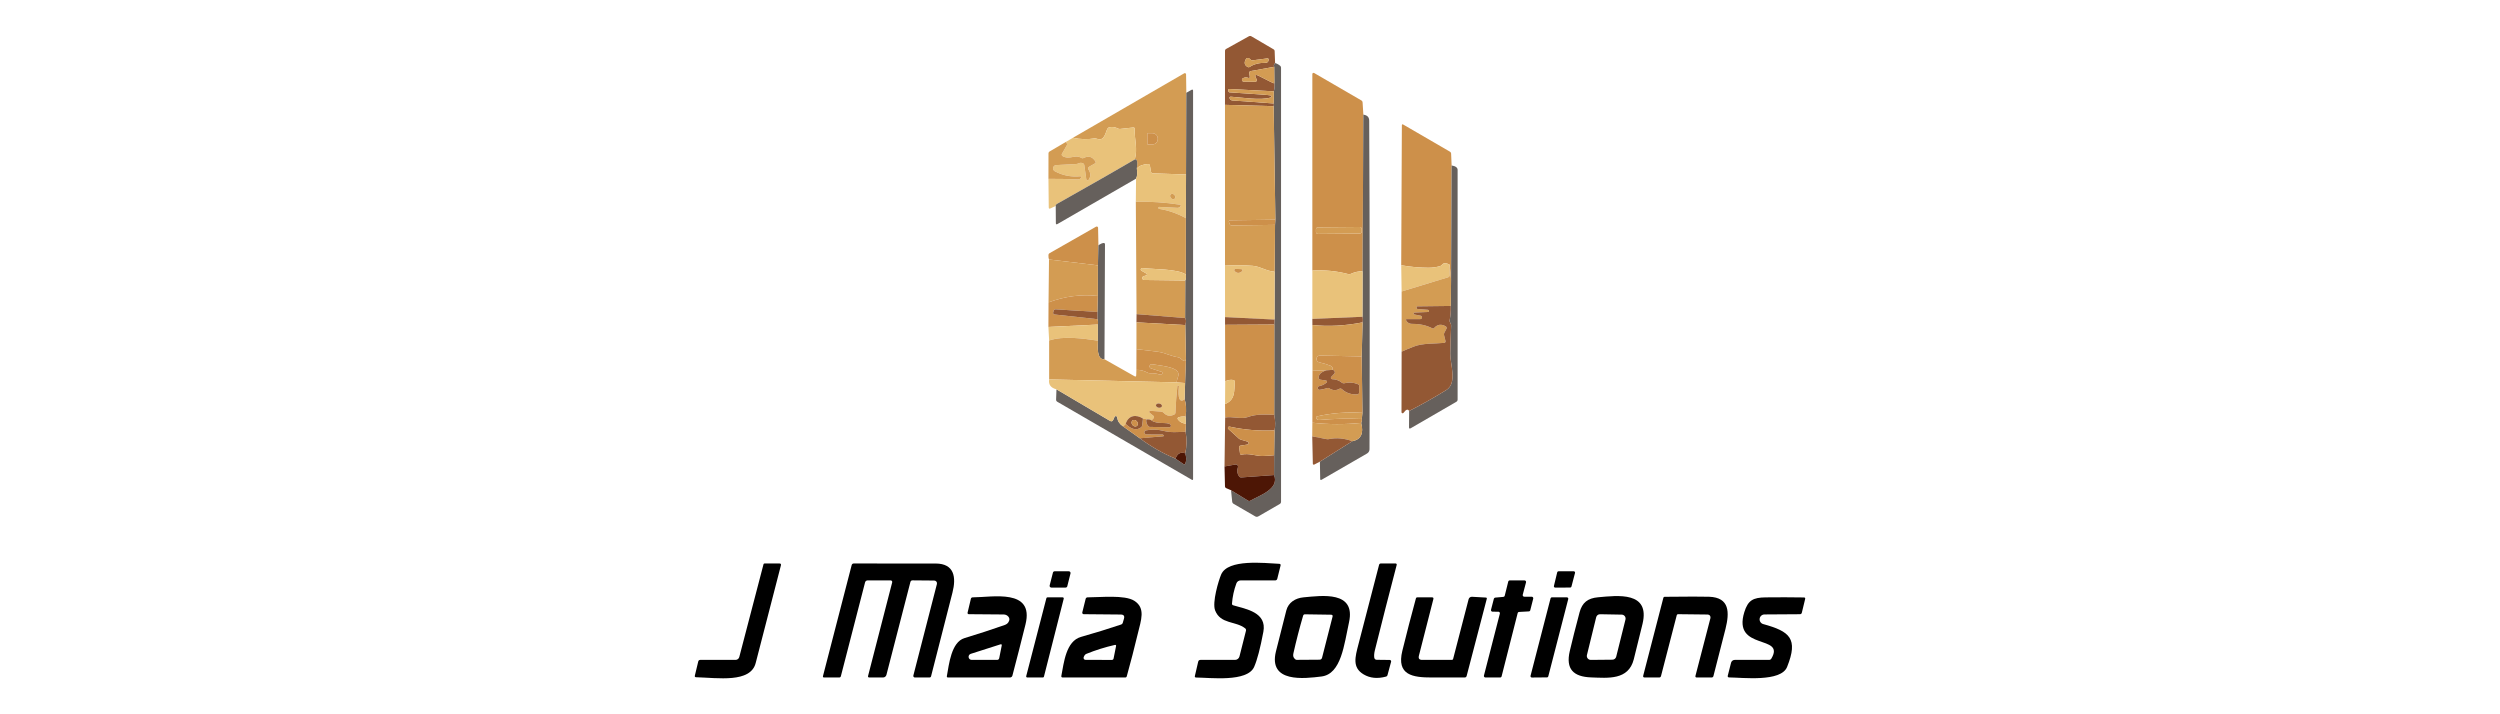 <svg xmlns="http://www.w3.org/2000/svg" xmlns:vectornator="http://vectornator.io" xmlns:xlink="http://www.w3.org/1999/xlink" height="100%" stroke-miterlimit="10" style="fill-rule:nonzero;clip-rule:evenodd;stroke-linecap:round;stroke-linejoin:round;" viewBox="0 0 350 100" width="100%" xml:space="preserve"><defs></defs><g id="Camada-1" vectornator:layerName="Camada 1"><g opacity="1" vectornator:layerName="Svsvs"><path d="M178.514 8.827C178.329 9.058 178.289 9.233 178.393 9.352L175.106 9.95C174.95 9.98 174.882 10.073 174.902 10.232L174.975 10.786C174.981 10.83 174.963 10.874 174.927 10.902C174.892 10.929 174.844 10.935 174.803 10.917C174.509 10.798 174.238 10.815 173.989 10.969C173.895 11.026 173.851 11.139 173.879 11.245C173.908 11.351 174.003 11.426 174.113 11.428L175.737 11.45C175.809 11.452 175.878 11.417 175.919 11.357C175.96 11.298 175.968 11.222 175.941 11.155L175.752 10.691C175.71 10.591 175.74 10.523 175.839 10.487C176.014 10.421 177.901 11.549 178.415 11.68C178.476 12.028 178.448 12.395 178.331 12.782L172.147 12.464C172.01 12.457 171.945 12.522 171.95 12.658C171.955 12.762 171.998 12.851 172.081 12.924C172.107 12.95 177.189 13.231 177.872 13.355C177.94 13.368 177.99 13.426 177.994 13.495C177.998 13.565 177.956 13.628 177.89 13.65C176.489 14.092 173.811 13.639 172.293 13.537C172.231 13.534 172.172 13.567 172.142 13.621C172.113 13.675 172.117 13.74 172.154 13.789L172.245 13.917C172.313 14.009 172.405 14.059 172.519 14.066L178.328 14.486C178.357 14.61 178.352 14.736 178.313 14.865L171.497 14.679L171.501 7.13C171.501 7.001 171.557 6.906 171.669 6.845L174.843 5.079C174.952 5.018 175.085 5.02 175.193 5.083L178.291 6.9C178.396 6.961 178.449 7.051 178.452 7.17L178.514 8.827ZM174.42 8.279C174.138 8.783 174.229 9.153 174.694 9.389C174.786 9.437 174.875 9.431 174.96 9.37C175.522 8.981 176.256 8.789 177.164 8.794C177.461 8.794 177.607 8.641 177.602 8.334C177.599 8.212 177.537 8.16 177.416 8.177L175.405 8.444C175.277 8.462 175.148 8.418 175.058 8.327L174.938 8.21C174.866 8.137 174.763 8.103 174.662 8.116C174.56 8.13 174.471 8.19 174.42 8.279Z" fill="#935834" fill-rule="nonzero" opacity="1" stroke="none" vectornator:layerName="path"></path><path d="M174.42 8.279C174.471 8.19 174.56 8.13 174.662 8.116C174.763 8.103 174.866 8.137 174.938 8.21L175.058 8.327C175.148 8.418 175.277 8.462 175.405 8.444L177.416 8.177C177.537 8.16 177.599 8.212 177.602 8.334C177.607 8.641 177.461 8.794 177.164 8.794C176.256 8.789 175.522 8.981 174.96 9.37C174.875 9.431 174.786 9.437 174.694 9.389C174.229 9.153 174.138 8.783 174.42 8.279Z" fill="#d39c53" fill-rule="nonzero" opacity="1" stroke="none" vectornator:layerName="path"></path><path d="M178.514 8.827C178.774 8.902 179.011 9.031 179.225 9.213C179.305 9.281 179.346 9.368 179.346 9.472L179.346 70.26C179.345 70.38 179.282 70.491 179.178 70.552L176.153 72.3C176.026 72.372 175.871 72.372 175.744 72.3L172.69 70.53C172.581 70.467 172.52 70.373 172.508 70.249L172.344 68.633L174.726 70.092C174.831 70.156 174.937 70.157 175.044 70.096C176.346 69.352 179.141 68.472 178.368 66.509L178.382 63.729L178.43 60.252C178.571 59.666 178.559 58.943 178.393 58.084L178.404 45.434L178.437 44.737L178.455 38.042L178.506 31.482L178.554 30.756L178.313 14.865C178.352 14.736 178.357 14.61 178.328 14.486L178.331 12.782C178.448 12.395 178.476 12.028 178.415 11.68L178.393 9.352C178.289 9.233 178.329 9.058 178.514 8.827Z" fill="#66605c" fill-rule="nonzero" opacity="1" stroke="none" vectornator:layerName="path"></path><path d="M178.393 9.352L178.415 11.68C177.901 11.549 176.014 10.421 175.839 10.487C175.74 10.523 175.71 10.591 175.752 10.691L175.941 11.155C175.968 11.222 175.96 11.298 175.919 11.357C175.878 11.417 175.809 11.452 175.737 11.45L174.113 11.428C174.003 11.426 173.908 11.351 173.879 11.245C173.851 11.139 173.895 11.026 173.989 10.969C174.238 10.815 174.509 10.798 174.803 10.917C174.844 10.935 174.892 10.929 174.927 10.902C174.963 10.874 174.981 10.83 174.975 10.786L174.902 10.232C174.882 10.073 174.95 9.98 175.106 9.95L178.393 9.352Z" fill="#d39c53" fill-rule="nonzero" opacity="1" stroke="none" vectornator:layerName="path"></path><path d="M166.086 12.99L166.046 24.429L161.383 24.268C161.263 24.263 161.163 24.177 161.142 24.06L160.985 23.166C160.962 23.043 160.851 22.956 160.726 22.962C160.021 23.003 159.498 23.211 159.157 23.586C159.286 22.622 159.19 22.203 158.869 22.327C159.311 20.794 158.807 19.561 158.858 18.047C158.863 17.901 158.791 17.835 158.643 17.85L156.807 18.054C156.703 18.064 156.604 18.044 156.512 17.996C156.14 17.796 155.749 17.734 155.341 17.81C155.207 17.835 155.094 17.92 155.034 18.04C154.753 18.587 154.615 19.74 153.684 19.459C153.508 19.404 153.361 19.365 153.33 19.364C152.26 19.539 151.221 19.514 150.214 19.288L165.794 10.261C165.847 10.231 165.911 10.231 165.963 10.261C166.016 10.291 166.048 10.346 166.05 10.406L166.086 12.99ZM160.628 18.729L160.628 20.145C160.628 20.191 160.665 20.229 160.712 20.229L161.295 20.229C161.733 20.229 162.087 19.899 162.087 19.492L162.087 19.382C162.087 18.975 161.733 18.645 161.295 18.645L160.712 18.645C160.665 18.645 160.628 18.683 160.628 18.729Z" fill="#d39c53" fill-rule="nonzero" opacity="1" stroke="none" vectornator:layerName="path"></path><path d="M190.868 16.037L190.763 37.976C190.21 37.967 189.661 38.088 189.113 38.341C189 38.393 188.872 38.403 188.752 38.37C187.083 37.937 185.409 37.774 183.728 37.882L183.728 10.366C183.728 10.306 183.76 10.251 183.811 10.221C183.862 10.191 183.925 10.191 183.976 10.22L190.584 14.055C190.696 14.121 190.755 14.218 190.763 14.347L190.868 16.037ZM190.644 32.056C190.643 31.901 190.516 31.776 190.361 31.777L184.508 31.828C184.353 31.829 184.228 31.956 184.23 32.112L184.233 32.469C184.234 32.624 184.361 32.749 184.516 32.748L190.369 32.697C190.524 32.695 190.649 32.568 190.647 32.413L190.644 32.056Z" fill="#cd904a" fill-rule="nonzero" opacity="1" stroke="none" vectornator:layerName="path"></path><path d="M178.331 12.782L178.328 14.486L172.519 14.066C172.405 14.059 172.313 14.009 172.245 13.917L172.154 13.789C172.117 13.74 172.113 13.675 172.142 13.621C172.172 13.567 172.231 13.534 172.293 13.537C173.811 13.639 176.489 14.092 177.89 13.65C177.956 13.628 177.998 13.565 177.994 13.495C177.99 13.426 177.94 13.368 177.872 13.355C177.189 13.231 172.107 12.95 172.081 12.924C171.998 12.851 171.955 12.762 171.95 12.658C171.945 12.522 172.01 12.457 172.147 12.464L178.331 12.782Z" fill="#d39c53" fill-rule="nonzero" opacity="1" stroke="none" vectornator:layerName="path"></path><path d="M147.905 54.505L155.388 58.916C155.605 59.045 155.763 58.993 155.863 58.759L156.034 58.362C156.069 58.282 156.153 58.236 156.239 58.249C156.325 58.262 156.392 58.33 156.403 58.416C156.456 58.925 156.715 59.341 157.18 59.664L159.573 61.361C161.133 62.521 162.798 63.471 164.568 64.211L165.678 64.962C165.806 65.05 165.899 65.019 165.955 64.871C166.113 64.445 166.102 63.973 165.922 63.455C166.158 62.526 166.179 61.525 165.984 60.453L166.024 59.332L165.999 58.325C166.108 57.318 166.059 56.511 165.853 55.903L165.915 53.629L166.035 50.258L165.944 45.511C166.08 45.058 166.072 44.731 165.918 44.529L165.94 39.272C166.035 39.106 166.063 38.83 166.024 38.443L166.024 30.54L166.046 24.429L166.086 12.99L166.798 12.585C166.953 12.497 167.031 12.543 167.031 12.723L167.031 67.057C167.031 67.2 166.969 67.236 166.845 67.162L148.032 56.253C147.906 56.18 147.846 56.072 147.854 55.928L147.905 54.505Z" fill="#66605c" fill-rule="nonzero" opacity="1" stroke="none" vectornator:layerName="path"></path><path d="M178.313 14.865L178.554 30.756L172.238 30.847C172.058 30.849 172 30.934 172.063 31.102L172.158 31.369C172.206 31.5 172.301 31.564 172.442 31.562L178.506 31.482L178.455 38.042C177.266 37.958 176.456 37.305 175.383 37.217C174.094 37.115 172.8 37.107 171.501 37.192L171.497 14.679L178.313 14.865Z" fill="#d39c53" fill-rule="nonzero" opacity="1" stroke="none" vectornator:layerName="path"></path><path d="M190.868 16.037C191.372 16.139 191.686 16.343 191.689 16.912C191.767 32.249 191.782 47.575 191.733 62.89C191.733 63.136 191.603 63.364 191.39 63.488L185.034 67.159C184.898 67.239 184.829 67.199 184.826 67.038L184.786 64.627L189.329 61.766C190.54 61.532 190.951 60.679 190.562 59.205C190.652 59.056 190.682 58.875 190.653 58.661L190.744 57.8L190.638 49.904L190.763 45.132C190.821 44.886 190.816 44.624 190.748 44.347L190.763 37.976L190.868 16.037Z" fill="#66605c" fill-rule="nonzero" opacity="1" stroke="none" vectornator:layerName="path"></path><path d="M203.227 23.163L203.15 39.129L202.949 37.05C202.446 36.784 202.087 36.79 201.873 37.068C201.8 37.165 201.705 37.231 201.588 37.265C201.058 37.413 200.516 37.486 199.961 37.484C198.669 37.476 197.406 37.36 196.17 37.133L196.261 17.562C196.261 17.404 196.329 17.365 196.465 17.445L203.004 21.243C203.095 21.295 203.153 21.39 203.157 21.495L203.227 23.163Z" fill="#cd904a" fill-rule="nonzero" opacity="1" stroke="none" vectornator:layerName="path"></path><path d="M158.869 22.327C157.042 23.407 153.431 25.468 148.036 28.512C147.849 28.616 147.771 28.722 147.802 28.829L147.054 29.183C146.904 29.253 146.827 29.206 146.825 29.041L146.781 25.038C148.158 25.036 149.516 25.061 150.856 25.115C151.097 25.127 151.258 25.053 151.338 24.892C151.416 24.739 151.369 24.669 151.196 24.684C149.933 24.798 148.756 24.56 147.664 23.969C147.487 23.87 147.396 23.667 147.441 23.47C147.485 23.272 147.655 23.128 147.857 23.115L150.612 22.969C150.756 22.962 150.893 22.928 151.024 22.867C151.224 22.772 151.42 22.771 151.612 22.863C151.724 22.917 151.788 23.006 151.805 23.13L152.082 25.1C152.092 25.173 152.147 25.233 152.219 25.25C152.29 25.267 152.365 25.238 152.407 25.177C152.726 24.717 152.719 24.235 152.385 23.732C152.343 23.669 152.329 23.593 152.346 23.52C152.362 23.447 152.408 23.385 152.473 23.349L153.323 22.863C153.361 22.842 153.388 22.806 153.399 22.764C153.41 22.722 153.404 22.678 153.381 22.641C152.968 21.935 152.411 21.761 151.71 22.119C151.603 22.175 151.497 22.171 151.393 22.108C150.473 21.553 149.78 22.44 148.755 21.849C148.645 21.784 148.607 21.642 148.671 21.532L149.35 20.357C149.398 20.274 149.403 20.188 149.364 20.098L149.258 19.849L150.214 19.288C151.221 19.514 152.26 19.539 153.33 19.364C153.361 19.365 153.508 19.404 153.684 19.459C154.615 19.74 154.753 18.587 155.034 18.04C155.094 17.92 155.207 17.835 155.341 17.81C155.749 17.734 156.14 17.796 156.512 17.996C156.604 18.044 156.703 18.064 156.807 18.054L158.643 17.85C158.791 17.835 158.863 17.901 158.858 18.047C158.807 19.561 159.311 20.794 158.869 22.327Z" fill="#e9c27a" fill-rule="nonzero" opacity="1" stroke="none" vectornator:layerName="path"></path><path d="M160.628 18.729C160.628 18.683 160.665 18.645 160.712 18.645L161.295 18.645C161.733 18.645 162.087 18.975 162.087 19.382L162.087 19.492C162.087 19.899 161.733 20.229 161.295 20.229L160.712 20.229C160.665 20.229 160.628 20.191 160.628 20.145L160.628 18.729Z" fill="#cd904a" fill-rule="nonzero" opacity="1" stroke="none" vectornator:layerName="path"></path><path d="M149.258 19.849L149.364 20.098C149.403 20.188 149.398 20.274 149.35 20.357L148.671 21.532C148.607 21.642 148.645 21.784 148.755 21.849C149.78 22.44 150.473 21.553 151.393 22.108C151.497 22.171 151.603 22.175 151.71 22.119C152.411 21.761 152.968 21.935 153.381 22.641C153.404 22.678 153.41 22.722 153.399 22.764C153.388 22.806 153.361 22.842 153.323 22.863L152.473 23.349C152.408 23.385 152.362 23.447 152.346 23.52C152.329 23.593 152.343 23.669 152.385 23.732C152.719 24.235 152.726 24.717 152.407 25.177C152.365 25.238 152.29 25.267 152.219 25.25C152.147 25.233 152.092 25.173 152.082 25.1L151.805 23.13C151.788 23.006 151.724 22.917 151.612 22.863C151.42 22.771 151.224 22.772 151.024 22.867C150.893 22.928 150.756 22.962 150.612 22.969L147.857 23.115C147.655 23.128 147.485 23.272 147.441 23.47C147.396 23.667 147.487 23.87 147.664 23.969C148.756 24.56 149.933 24.798 151.196 24.684C151.369 24.669 151.416 24.739 151.338 24.892C151.258 25.053 151.097 25.127 150.856 25.115C149.516 25.061 148.158 25.036 146.781 25.038L146.788 21.491C146.788 21.363 146.844 21.265 146.956 21.199L149.258 19.849Z" fill="#d39c53" fill-rule="nonzero" opacity="1" stroke="none" vectornator:layerName="path"></path><path d="M158.869 22.327C159.19 22.203 159.286 22.622 159.157 23.586C159.25 24.238 159.213 24.712 159.048 25.009L148.043 31.365C147.895 31.45 147.821 31.407 147.821 31.237L147.802 28.829C147.771 28.722 147.849 28.616 148.036 28.512C153.431 25.468 157.042 23.407 158.869 22.327Z" fill="#66605c" fill-rule="nonzero" opacity="1" stroke="none" vectornator:layerName="path"></path><path d="M166.046 24.429L166.024 30.54C164.784 29.864 163.53 29.431 162.262 29.241C162.219 29.234 162.197 29.208 162.197 29.165C162.197 29.131 162.195 29.096 162.193 29.062C162.191 28.994 162.222 28.963 162.288 28.968L164.842 29.099C164.976 29.106 165.09 29.062 165.185 28.968L165.276 28.877C165.311 28.843 165.323 28.793 165.307 28.746C165.292 28.7 165.252 28.666 165.203 28.657C163.155 28.341 161.092 28.201 159.015 28.238L159.048 25.009C159.213 24.712 159.25 24.238 159.157 23.586C159.498 23.211 160.021 23.003 160.726 22.962C160.851 22.956 160.962 23.043 160.985 23.166L161.142 24.06C161.163 24.177 161.263 24.263 161.383 24.268L166.046 24.429ZM164.444 27.826C164.582 27.708 164.574 27.473 164.427 27.302C164.28 27.13 164.05 27.087 163.912 27.205C163.774 27.323 163.782 27.558 163.929 27.729C164.075 27.9 164.306 27.944 164.444 27.826Z" fill="#e9c27a" fill-rule="nonzero" opacity="1" stroke="none" vectornator:layerName="path"></path><path d="M203.227 23.163C203.786 23.257 204.066 23.466 204.066 23.79C204.066 34.493 204.066 45.208 204.066 55.935C204.066 56.079 204.004 56.186 203.88 56.256L197.502 59.953C197.339 60.047 197.258 60.001 197.261 59.814L197.279 57.537C199.052 56.632 200.786 55.656 202.479 54.607C204.069 53.622 203.004 50.933 203.037 49.506C203.064 48.205 203.105 46.904 203.161 45.602C203.163 45.49 203.137 45.384 203.081 45.285C202.974 45.107 202.93 44.966 202.949 44.861C203.085 44.124 203.14 43.448 203.113 42.833L203.15 39.129L203.227 23.163Z" fill="#66605c" fill-rule="nonzero" opacity="1" stroke="none" vectornator:layerName="path"></path><path d="M163.912 27.205C164.05 27.087 164.28 27.13 164.427 27.302C164.574 27.473 164.582 27.708 164.444 27.826C164.306 27.944 164.075 27.901 163.929 27.729C163.782 27.558 163.774 27.323 163.912 27.205Z" fill="#d39c53" fill-rule="nonzero" opacity="1" stroke="none" vectornator:layerName="ellipse"></path><path d="M166.024 30.54L166.024 38.443C164.904 37.619 161.416 37.71 159.931 37.531C159.836 37.516 159.743 37.571 159.712 37.663C159.682 37.754 159.722 37.854 159.807 37.9L160.504 38.301C160.552 38.33 160.578 38.385 160.572 38.441C160.566 38.496 160.528 38.541 160.475 38.556L160.095 38.67C159.972 38.711 159.896 38.834 159.914 38.962C159.932 39.091 160.039 39.188 160.168 39.195L165.94 39.272L165.918 44.529L159.117 43.978L159.015 28.238C161.092 28.201 163.155 28.341 165.203 28.657C165.252 28.666 165.292 28.7 165.307 28.746C165.323 28.793 165.311 28.843 165.276 28.877L165.185 28.968C165.09 29.062 164.976 29.106 164.842 29.099L162.288 28.968C162.222 28.963 162.191 28.994 162.193 29.062C162.195 29.096 162.197 29.131 162.197 29.165C162.197 29.208 162.219 29.234 162.262 29.241C163.53 29.431 164.784 29.864 166.024 30.54Z" fill="#d39c53" fill-rule="nonzero" opacity="1" stroke="none" vectornator:layerName="path"></path><path d="M178.554 30.756L178.506 31.482L172.442 31.562C172.301 31.564 172.206 31.5 172.158 31.369L172.063 31.102C172 30.934 172.058 30.849 172.238 30.847L178.554 30.756Z" fill="#cd904a" fill-rule="nonzero" opacity="1" stroke="none" vectornator:layerName="path"></path><path d="M153.779 34.346L153.71 37.152L146.861 36.327C146.798 36.174 146.772 35.969 146.784 35.714C146.789 35.593 146.844 35.501 146.949 35.441L153.451 31.733C153.509 31.701 153.581 31.701 153.639 31.734C153.696 31.767 153.732 31.828 153.732 31.894L153.779 34.346Z" fill="#cd904a" fill-rule="nonzero" opacity="1" stroke="none" vectornator:layerName="path"></path><path d="M184.508 31.828L190.361 31.777C190.516 31.776 190.643 31.901 190.644 32.056L190.647 32.413C190.649 32.568 190.524 32.695 190.369 32.697L184.516 32.748C184.361 32.749 184.234 32.624 184.233 32.469L184.23 32.112C184.228 31.956 184.353 31.829 184.508 31.828Z" fill="#d39c53" fill-rule="nonzero" opacity="1" stroke="none" vectornator:layerName="rect"></path><path d="M154.626 50.294C153.505 50.419 153.681 48.448 153.71 47.693L153.702 45.438C153.746 45.163 153.729 44.914 153.651 44.69L153.637 43.679L153.699 41.435L153.71 37.152L153.779 34.346C154.056 34.146 154.292 34.038 154.487 34.021C154.628 34.009 154.699 34.075 154.699 34.218L154.626 50.294Z" fill="#66605c" fill-rule="nonzero" opacity="1" stroke="none" vectornator:layerName="path"></path><path d="M153.71 37.152L153.699 41.435C151.403 41.175 149.101 41.473 146.795 42.329L146.861 36.327L153.71 37.152Z" fill="#d39c53" fill-rule="nonzero" opacity="1" stroke="none" vectornator:layerName="path"></path><path d="M202.949 37.05L202.938 38.542C202.936 38.685 202.865 38.778 202.727 38.819L196.228 40.804L196.17 37.133C197.406 37.36 198.669 37.476 199.961 37.484C200.516 37.486 201.058 37.413 201.588 37.265C201.705 37.231 201.8 37.165 201.873 37.068C202.087 36.79 202.446 36.784 202.949 37.05Z" fill="#e9c27a" fill-rule="nonzero" opacity="1" stroke="none" vectornator:layerName="path"></path><path d="M202.949 37.05L203.15 39.129L203.113 42.833L198.421 42.891C198.385 42.894 198.36 42.911 198.348 42.942C198.341 42.971 198.332 43.002 198.323 43.033C198.306 43.085 198.314 43.142 198.344 43.187C198.375 43.232 198.425 43.26 198.48 43.263C198.956 43.292 199.433 43.329 199.91 43.373C199.954 43.378 199.986 43.391 200.008 43.413C200.04 43.444 200.057 43.482 200.06 43.526C200.067 43.623 200.021 43.674 199.921 43.679L198.056 43.756C197.98 43.751 197.914 43.809 197.909 43.885C197.904 43.962 197.962 44.028 198.038 44.033L198.877 44.194C199.003 44.214 199.09 44.327 199.078 44.453C199.065 44.58 198.957 44.677 198.83 44.675L196.954 44.679C196.828 44.681 196.795 44.737 196.856 44.847C197.036 45.18 197.311 45.346 197.681 45.343C198.768 45.333 199.719 45.542 200.534 45.971C200.624 46.019 200.703 46.005 200.771 45.927C201.236 45.409 201.778 45.328 202.398 45.686C202.519 45.753 202.564 45.905 202.501 46.029L202.209 46.58C202.153 46.689 202.139 46.804 202.168 46.923L202.362 47.715C202.403 47.89 202.335 47.986 202.158 48.003C200.764 48.145 199.209 48.021 197.914 48.525C197.357 48.739 196.795 48.974 196.228 49.229L196.228 40.804L202.727 38.819C202.865 38.778 202.936 38.685 202.938 38.542L202.949 37.05Z" fill="#d39c53" fill-rule="nonzero" opacity="1" stroke="none" vectornator:layerName="path"></path><path d="M178.455 38.042L178.437 44.737L171.505 44.394L171.501 37.192C172.8 37.107 174.094 37.115 175.383 37.217C176.456 37.305 177.266 37.958 178.455 38.042ZM172.84 37.947C173.166 38.285 173.513 38.295 173.88 37.976C173.933 37.931 173.952 37.859 173.93 37.794C173.907 37.728 173.847 37.683 173.778 37.681L172.975 37.644C172.902 37.642 172.835 37.684 172.805 37.75C172.776 37.817 172.789 37.895 172.84 37.947Z" fill="#e9c27a" fill-rule="nonzero" opacity="1" stroke="none" vectornator:layerName="path"></path><path d="M166.024 38.443C166.063 38.83 166.035 39.106 165.94 39.272L160.168 39.195C160.039 39.188 159.932 39.091 159.914 38.962C159.896 38.834 159.972 38.711 160.095 38.67L160.475 38.556C160.528 38.541 160.566 38.496 160.572 38.441C160.578 38.385 160.552 38.33 160.504 38.301L159.807 37.9C159.722 37.854 159.682 37.754 159.712 37.663C159.743 37.571 159.836 37.516 159.931 37.531C161.416 37.71 164.904 37.619 166.024 38.443Z" fill="#e9c27a" fill-rule="nonzero" opacity="1" stroke="none" vectornator:layerName="path"></path><path d="M172.84 37.947C172.789 37.895 172.776 37.817 172.805 37.75C172.835 37.684 172.902 37.642 172.975 37.644L173.778 37.681C173.847 37.683 173.907 37.728 173.93 37.794C173.952 37.859 173.933 37.931 173.88 37.976C173.513 38.295 173.166 38.285 172.84 37.947Z" fill="#cd904a" fill-rule="nonzero" opacity="1" stroke="none" vectornator:layerName="path"></path><path d="M190.763 37.976L190.748 44.347L183.728 44.646L183.728 37.882C185.409 37.774 187.083 37.937 188.752 38.37C188.872 38.403 189 38.393 189.113 38.341C189.661 38.088 190.21 37.967 190.763 37.976Z" fill="#e9c27a" fill-rule="nonzero" opacity="1" stroke="none" vectornator:layerName="path"></path><path d="M153.699 41.435L153.637 43.679L147.792 43.303C147.655 43.294 147.567 43.353 147.525 43.482L147.445 43.741C147.425 43.805 147.434 43.873 147.47 43.929C147.506 43.985 147.565 44.022 147.631 44.03L153.651 44.69C153.729 44.914 153.746 45.163 153.702 45.438L146.777 45.774L146.795 42.329C149.101 41.473 151.403 41.175 153.699 41.435Z" fill="#cd904a" fill-rule="nonzero" opacity="1" stroke="none" vectornator:layerName="path"></path><path d="M203.113 42.833C203.14 43.448 203.085 44.124 202.949 44.861C202.93 44.966 202.974 45.107 203.081 45.285C203.137 45.384 203.163 45.49 203.161 45.602C203.105 46.904 203.064 48.205 203.037 49.506C203.004 50.933 204.069 53.622 202.479 54.607C200.786 55.656 199.052 56.632 197.279 57.537C197.106 57.221 196.844 57.309 196.491 57.8C196.451 57.852 196.381 57.873 196.318 57.853C196.255 57.833 196.212 57.775 196.21 57.709L196.228 49.229C196.795 48.974 197.357 48.739 197.914 48.525C199.209 48.021 200.764 48.145 202.158 48.003C202.335 47.986 202.403 47.89 202.362 47.715L202.168 46.923C202.139 46.804 202.153 46.689 202.209 46.58L202.501 46.029C202.564 45.905 202.519 45.753 202.398 45.686C201.778 45.328 201.236 45.409 200.771 45.927C200.703 46.005 200.624 46.019 200.534 45.971C199.719 45.542 198.768 45.333 197.681 45.343C197.311 45.346 197.036 45.18 196.856 44.847C196.795 44.737 196.828 44.681 196.954 44.679L198.83 44.675C198.957 44.677 199.065 44.58 199.078 44.453C199.09 44.327 199.003 44.214 198.877 44.194L198.038 44.033C197.962 44.028 197.904 43.962 197.909 43.885C197.914 43.809 197.98 43.751 198.056 43.756L199.921 43.679C200.021 43.674 200.067 43.623 200.06 43.526C200.057 43.482 200.04 43.444 200.008 43.413C199.986 43.391 199.954 43.378 199.91 43.373C199.433 43.329 198.956 43.292 198.48 43.263C198.425 43.26 198.375 43.232 198.344 43.187C198.314 43.142 198.306 43.085 198.323 43.033C198.332 43.002 198.341 42.971 198.348 42.942C198.36 42.911 198.385 42.894 198.421 42.891L203.113 42.833Z" fill="#935834" fill-rule="nonzero" opacity="1" stroke="none" vectornator:layerName="path"></path><path d="M153.637 43.679L153.651 44.69L147.631 44.03C147.565 44.022 147.506 43.985 147.47 43.929C147.434 43.873 147.425 43.805 147.445 43.741L147.525 43.482C147.567 43.353 147.655 43.294 147.792 43.303L153.637 43.679Z" fill="#935834" fill-rule="nonzero" opacity="1" stroke="none" vectornator:layerName="path"></path><path d="M159.117 43.978L165.918 44.529C166.072 44.731 166.08 45.058 165.944 45.511L159.103 45.128L159.117 43.978Z" fill="#935834" fill-rule="nonzero" opacity="1" stroke="none" vectornator:layerName="path"></path><path d="M190.748 44.347C190.816 44.624 190.821 44.886 190.763 45.132C188.308 45.618 185.966 45.741 183.735 45.5L183.728 44.646L190.748 44.347Z" fill="#935834" fill-rule="nonzero" opacity="1" stroke="none" vectornator:layerName="path"></path><path d="M171.505 44.394L178.437 44.737L178.404 45.434L171.508 45.478L171.505 44.394Z" fill="#935834" fill-rule="nonzero" opacity="1" stroke="none" vectornator:layerName="path"></path><path d="M165.944 45.511L166.035 50.258C165.994 50.65 165.735 50.622 165.258 50.174C165.168 50.089 165.061 50.037 164.937 50.017C163.933 49.868 163.083 49.386 162.146 49.254C161.131 49.116 160.117 48.993 159.103 48.886L159.103 45.128L165.944 45.511Z" fill="#d39c53" fill-rule="nonzero" opacity="1" stroke="none" vectornator:layerName="path"></path><path d="M190.763 45.132L190.638 49.904L184.786 49.776C184.541 49.774 184.334 49.958 184.307 50.201C184.28 50.445 184.441 50.669 184.68 50.721C185.223 50.836 185.763 51.001 186.3 51.218C186.521 51.308 186.605 51.496 186.552 51.783L185.691 51.845L183.75 51.911L183.735 45.5C185.966 45.741 188.308 45.618 190.763 45.132Z" fill="#d39c53" fill-rule="nonzero" opacity="1" stroke="none" vectornator:layerName="path"></path><path d="M178.404 45.434L178.393 58.084C177.087 58.022 175.898 57.95 174.668 58.395C173.763 58.723 172.563 58.27 171.523 58.449L171.505 56.567C172.971 55.979 172.771 54.709 172.88 53.465C172.89 53.347 172.813 53.24 172.698 53.213C172.35 53.126 171.961 53.181 171.53 53.378L171.508 45.478L178.404 45.434Z" fill="#cd904a" fill-rule="nonzero" opacity="1" stroke="none" vectornator:layerName="path"></path><path d="M153.702 45.438L153.71 47.693C151.612 47.386 148.897 46.989 146.879 47.667L146.777 45.774L153.702 45.438Z" fill="#e9c27a" fill-rule="nonzero" opacity="1" stroke="none" vectornator:layerName="path"></path><path d="M153.71 47.693C153.681 48.448 153.505 50.419 154.626 50.294L158.829 52.67C158.985 52.76 159.065 52.715 159.07 52.535L159.095 51.779C159.643 51.77 160.163 51.901 160.657 52.173C160.762 52.231 160.88 52.258 161 52.254C161.469 52.232 161.928 52.294 162.376 52.44C162.463 52.469 162.545 52.457 162.62 52.403C162.642 52.386 162.666 52.367 162.693 52.345C162.738 52.307 162.759 52.247 162.748 52.189C162.736 52.13 162.695 52.083 162.638 52.064L161.135 51.575C160.991 51.521 160.91 51.367 160.947 51.218C160.985 51.069 161.128 50.971 161.281 50.991C162.251 51.174 164.791 51.331 164.97 52.268C165.054 52.71 164.751 53.035 164.743 53.531L146.879 53.118L146.879 47.667C148.897 46.989 151.612 47.386 153.71 47.693Z" fill="#d39c53" fill-rule="nonzero" opacity="1" stroke="none" vectornator:layerName="path"></path><path d="M166.035 50.258L165.915 53.629L164.743 53.531C164.751 53.035 165.054 52.71 164.97 52.268C164.791 51.331 162.251 51.174 161.281 50.991C161.128 50.971 160.985 51.069 160.947 51.218C160.91 51.367 160.991 51.521 161.135 51.575L162.638 52.064C162.695 52.083 162.736 52.13 162.748 52.189C162.759 52.247 162.738 52.307 162.693 52.345C162.666 52.367 162.642 52.386 162.62 52.403C162.545 52.457 162.463 52.469 162.376 52.44C161.928 52.294 161.469 52.232 161 52.254C160.88 52.258 160.762 52.231 160.657 52.173C160.163 51.901 159.643 51.77 159.095 51.779L159.103 48.886C160.117 48.993 161.131 49.116 162.146 49.254C163.083 49.386 163.933 49.868 164.937 50.017C165.061 50.037 165.168 50.089 165.258 50.174C165.735 50.622 165.994 50.65 166.035 50.258Z" fill="#cd904a" fill-rule="nonzero" opacity="1" stroke="none" vectornator:layerName="path"></path><path d="M190.638 49.904L190.744 57.8C188.545 57.659 186.435 57.822 184.414 58.289C184.295 58.316 184.247 58.389 184.271 58.508C184.291 58.598 184.33 58.668 184.388 58.719C184.464 58.785 184.578 58.81 184.731 58.796C186.687 58.618 188.661 58.573 190.653 58.661C190.682 58.875 190.652 59.056 190.562 59.205C188.249 59.443 185.972 59.434 183.731 59.179L183.75 51.911L185.691 51.845C184.944 52.079 184.584 52.436 184.611 52.918C184.62 53.037 184.709 53.135 184.826 53.151L185.647 53.275C185.709 53.285 185.76 53.33 185.778 53.39C185.795 53.451 185.775 53.516 185.727 53.556C185.428 53.812 185.081 53.98 184.687 54.06C184.546 54.084 184.452 54.218 184.476 54.359C184.5 54.5 184.634 54.595 184.775 54.571C185.128 54.525 185.476 54.443 185.818 54.326C185.91 54.296 186.01 54.31 186.089 54.363C186.568 54.674 187.04 54.7 187.504 54.439C187.633 54.369 187.752 54.382 187.862 54.48C188.465 55.027 189.195 55.269 190.051 55.206C190.175 55.198 190.272 55.096 190.274 54.972L190.292 54.074C190.297 53.933 190.233 53.837 190.102 53.786C189.477 53.533 188.838 53.491 188.187 53.658C188.08 53.685 187.982 53.664 187.895 53.596C187.498 53.27 187.035 53.1 186.504 53.086C186.429 53.084 186.363 53.037 186.334 52.968C186.306 52.898 186.321 52.819 186.373 52.765L186.804 52.312C186.884 52.227 186.902 52.101 186.847 51.998C186.772 51.852 186.674 51.781 186.552 51.783C186.605 51.496 186.521 51.308 186.3 51.218C185.763 51.001 185.223 50.836 184.68 50.721C184.441 50.669 184.28 50.445 184.307 50.201C184.334 49.958 184.541 49.774 184.786 49.776L190.638 49.904Z" fill="#cd904a" fill-rule="nonzero" opacity="1" stroke="none" vectornator:layerName="path"></path><path d="M186.552 51.783C186.674 51.781 186.772 51.852 186.847 51.998C186.902 52.101 186.884 52.227 186.804 52.312L186.373 52.765C186.321 52.819 186.306 52.898 186.334 52.968C186.363 53.037 186.429 53.084 186.504 53.086C187.035 53.1 187.498 53.27 187.895 53.596C187.982 53.664 188.08 53.685 188.187 53.658C188.838 53.491 189.477 53.533 190.102 53.786C190.233 53.837 190.297 53.933 190.292 54.074L190.274 54.972C190.272 55.096 190.175 55.198 190.051 55.206C189.195 55.269 188.465 55.027 187.862 54.48C187.752 54.382 187.633 54.369 187.504 54.439C187.04 54.7 186.568 54.674 186.089 54.363C186.01 54.31 185.91 54.296 185.818 54.326C185.476 54.443 185.128 54.525 184.775 54.571C184.634 54.595 184.5 54.5 184.476 54.359C184.452 54.218 184.546 54.084 184.687 54.06C185.081 53.98 185.428 53.812 185.727 53.556C185.775 53.516 185.795 53.451 185.778 53.39C185.76 53.33 185.709 53.285 185.647 53.275L184.826 53.151C184.709 53.135 184.62 53.037 184.611 52.918C184.584 52.436 184.944 52.079 185.691 51.845L186.552 51.783Z" fill="#935834" fill-rule="nonzero" opacity="1" stroke="none" vectornator:layerName="path"></path><path d="M146.879 53.118L164.743 53.531L165.915 53.629L165.853 55.903C165.15 56.416 164.88 55.808 165.043 54.078C165.045 54.048 165.033 54.019 165.009 54C164.986 53.981 164.955 53.975 164.926 53.983C164.872 54 164.843 54.031 164.838 54.074C164.7 55.303 164.607 56.536 164.561 57.774C164.556 57.893 164.502 57.98 164.397 58.033C163.835 58.316 163.351 58.245 162.945 57.822C162.828 57.7 162.686 57.633 162.518 57.621L161.036 57.515C160.973 57.511 160.914 57.548 160.89 57.607C160.867 57.666 160.885 57.734 160.934 57.774L161.471 58.208C161.575 58.294 161.593 58.396 161.525 58.515C161.448 58.646 161.333 58.756 161.182 58.843C161.046 58.722 160.811 58.683 160.478 58.727C160.434 58.656 160.28 58.612 160.015 58.595C159.088 57.993 157.961 58.106 157.592 59.347C157.485 59.512 157.348 59.618 157.18 59.664C156.715 59.341 156.456 58.925 156.403 58.416C156.392 58.33 156.325 58.262 156.239 58.249C156.153 58.236 156.069 58.282 156.034 58.362L155.863 58.759C155.763 58.993 155.605 59.045 155.388 58.916L147.905 54.505C147.109 54.303 146.767 53.841 146.879 53.118ZM162.675 56.861C162.704 56.698 162.54 56.533 162.308 56.491C162.076 56.449 161.864 56.547 161.835 56.71C161.806 56.873 161.97 57.038 162.202 57.08C162.434 57.122 162.646 57.024 162.675 56.861Z" fill="#e9c27a" fill-rule="nonzero" opacity="1" stroke="none" vectornator:layerName="path"></path><path d="M171.505 56.567L171.53 53.378C171.961 53.181 172.35 53.126 172.698 53.213C172.813 53.24 172.89 53.347 172.88 53.465C172.771 54.709 172.971 55.979 171.505 56.567Z" fill="#e9c27a" fill-rule="nonzero" opacity="1" stroke="none" vectornator:layerName="path"></path><path d="M165.853 55.903C166.059 56.511 166.108 57.318 165.999 58.325C165.602 58.291 165.273 58.324 165.01 58.424C164.852 58.484 164.82 58.585 164.915 58.727C165.122 59.043 165.492 59.245 166.024 59.332L165.984 60.453C164.835 60.471 164.021 60.609 162.799 60.303C162.02 60.108 161.231 60.092 160.431 60.255C160.347 60.274 160.276 60.328 160.237 60.404C160.198 60.48 160.195 60.569 160.23 60.646C160.252 60.692 160.301 60.738 160.376 60.785C160.427 60.814 160.49 60.828 160.566 60.828C161.303 60.819 162.04 60.821 162.777 60.836C162.791 60.836 162.805 60.842 162.817 60.854L162.905 60.941C162.928 60.964 162.936 60.997 162.925 61.028C162.914 61.058 162.886 61.078 162.853 61.08L159.573 61.361L157.18 59.664C157.348 59.618 157.485 59.512 157.592 59.347C158.426 60.15 159.151 60.305 159.767 59.814C159.846 59.751 159.897 59.658 159.909 59.555L160.015 58.595C160.28 58.612 160.434 58.656 160.478 58.727C160.447 59.152 160.563 59.481 160.828 59.712C160.869 59.747 160.92 59.767 160.974 59.767L163.722 59.818C163.809 59.818 163.888 59.764 163.92 59.682C163.951 59.6 163.929 59.508 163.864 59.449C163.339 58.993 162.065 59.493 161.182 58.843C161.333 58.756 161.448 58.646 161.525 58.515C161.593 58.396 161.575 58.294 161.471 58.208L160.934 57.774C160.885 57.734 160.867 57.666 160.89 57.607C160.914 57.548 160.973 57.511 161.036 57.515L162.518 57.621C162.686 57.633 162.828 57.7 162.945 57.822C163.351 58.245 163.835 58.316 164.397 58.033C164.502 57.98 164.556 57.893 164.561 57.774C164.607 56.536 164.7 55.303 164.838 54.074C164.843 54.031 164.872 54 164.926 53.983C164.955 53.975 164.986 53.981 165.009 54C165.033 54.019 165.045 54.048 165.043 54.078C164.88 55.808 165.15 56.416 165.853 55.903Z" fill="#cd904a" fill-rule="nonzero" opacity="1" stroke="none" vectornator:layerName="path"></path><path d="M161.835 56.71C161.864 56.547 162.076 56.449 162.308 56.491C162.54 56.533 162.704 56.698 162.675 56.861C162.646 57.024 162.434 57.122 162.202 57.08C161.97 57.038 161.806 56.873 161.835 56.71Z" fill="#935834" fill-rule="nonzero" opacity="1" stroke="none" vectornator:layerName="ellipse"></path><path d="M190.744 57.8L190.653 58.661C188.661 58.573 186.687 58.618 184.731 58.796C184.578 58.81 184.464 58.785 184.388 58.719C184.33 58.668 184.291 58.598 184.271 58.508C184.247 58.389 184.295 58.316 184.414 58.289C186.435 57.822 188.545 57.659 190.744 57.8Z" fill="#d39c53" fill-rule="nonzero" opacity="1" stroke="none" vectornator:layerName="path"></path><path d="M178.393 58.084C178.559 58.943 178.571 59.666 178.43 60.252C176.306 60.359 174.208 60.184 172.136 59.726C172.052 59.707 171.965 59.746 171.924 59.822C171.884 59.899 171.901 59.993 171.964 60.051L173.431 61.39C173.508 61.46 173.599 61.511 173.697 61.54L174.664 61.832C174.758 61.859 174.82 61.947 174.814 62.044C174.807 62.141 174.735 62.221 174.639 62.237L173.646 62.397C173.525 62.417 173.471 62.487 173.486 62.609L173.599 63.477C173.616 63.613 173.691 63.668 173.825 63.641C174.942 63.419 175.817 63.86 176.755 63.842C177.278 63.83 177.821 63.792 178.382 63.729L178.368 66.509L173.785 66.841C173.661 66.851 173.541 66.794 173.471 66.692C173.201 66.305 173.147 65.884 173.307 65.429C173.342 65.328 173.321 65.215 173.251 65.133C173.182 65.051 173.074 65.013 172.968 65.031L171.432 65.302L171.523 58.449C172.563 58.27 173.763 58.723 174.668 58.395C175.898 57.95 177.087 58.022 178.393 58.084Z" fill="#935834" fill-rule="nonzero" opacity="1" stroke="none" vectornator:layerName="path"></path><path d="M160.015 58.595L159.909 59.555C159.897 59.658 159.846 59.751 159.767 59.814C159.151 60.305 158.426 60.15 157.592 59.347C157.961 58.106 159.088 57.993 160.015 58.595ZM159.18 59.626C159.349 59.483 159.341 59.197 159.164 58.988C158.986 58.78 158.705 58.727 158.537 58.87C158.368 59.014 158.375 59.3 158.552 59.508C158.73 59.717 159.011 59.77 159.18 59.626Z" fill="#935834" fill-rule="nonzero" opacity="1" stroke="none" vectornator:layerName="path"></path><path d="M165.999 58.325L166.024 59.332C165.492 59.245 165.122 59.043 164.915 58.727C164.82 58.585 164.852 58.484 165.01 58.424C165.273 58.324 165.602 58.291 165.999 58.325Z" fill="#e9c27a" fill-rule="nonzero" opacity="1" stroke="none" vectornator:layerName="path"></path><path d="M160.478 58.727C160.811 58.683 161.046 58.722 161.182 58.843C162.065 59.493 163.339 58.993 163.864 59.449C163.929 59.508 163.951 59.6 163.92 59.682C163.888 59.764 163.809 59.818 163.722 59.818L160.974 59.767C160.92 59.767 160.869 59.747 160.828 59.712C160.563 59.481 160.447 59.152 160.478 58.727Z" fill="#935834" fill-rule="nonzero" opacity="1" stroke="none" vectornator:layerName="path"></path><path d="M158.537 58.87C158.705 58.727 158.986 58.78 159.164 58.988C159.341 59.197 159.349 59.483 159.18 59.626C159.011 59.77 158.73 59.717 158.552 59.508C158.375 59.3 158.368 59.014 158.537 58.87Z" fill="#cd904a" fill-rule="nonzero" opacity="1" stroke="none" vectornator:layerName="ellipse"></path><path d="M183.731 59.179C185.972 59.434 188.249 59.443 190.562 59.205C190.951 60.679 190.54 61.532 189.329 61.766C188.188 61.352 187.099 61.255 186.063 61.474C185.949 61.498 185.834 61.5 185.72 61.478L183.713 61.087L183.731 59.179Z" fill="#d39c53" fill-rule="nonzero" opacity="1" stroke="none" vectornator:layerName="path"></path><path d="M178.43 60.252L178.382 63.729C177.821 63.792 177.278 63.83 176.755 63.842C175.817 63.86 174.942 63.419 173.825 63.641C173.691 63.668 173.616 63.613 173.599 63.477L173.486 62.609C173.471 62.487 173.525 62.417 173.646 62.397L174.639 62.237C174.735 62.221 174.807 62.141 174.814 62.044C174.82 61.947 174.758 61.859 174.664 61.832L173.697 61.54C173.599 61.511 173.508 61.46 173.431 61.39L171.964 60.051C171.901 59.993 171.884 59.899 171.924 59.822C171.965 59.746 172.052 59.707 172.136 59.726C174.208 60.184 176.306 60.359 178.43 60.252Z" fill="#cd904a" fill-rule="nonzero" opacity="1" stroke="none" vectornator:layerName="path"></path><path d="M165.984 60.453C166.179 61.525 166.158 62.526 165.922 63.455C165.268 63.249 164.817 63.5 164.568 64.211C162.798 63.471 161.133 62.521 159.573 61.361L162.853 61.08C162.886 61.078 162.914 61.058 162.925 61.028C162.936 60.997 162.928 60.964 162.905 60.941L162.817 60.854C162.805 60.842 162.791 60.836 162.777 60.836C162.04 60.821 161.303 60.819 160.566 60.828C160.49 60.828 160.427 60.814 160.376 60.785C160.301 60.738 160.252 60.692 160.23 60.646C160.195 60.569 160.198 60.48 160.237 60.404C160.276 60.328 160.347 60.274 160.431 60.255C161.231 60.092 162.02 60.108 162.799 60.303C164.021 60.609 164.835 60.471 165.984 60.453Z" fill="#935834" fill-rule="nonzero" opacity="1" stroke="none" vectornator:layerName="path"></path><path d="M183.713 61.087L185.72 61.478C185.834 61.5 185.949 61.498 186.063 61.474C187.099 61.255 188.188 61.352 189.329 61.766L184.786 64.627L183.991 65.043C183.95 65.064 183.902 65.063 183.862 65.04C183.823 65.017 183.798 64.975 183.797 64.929L183.713 61.087Z" fill="#935834" fill-rule="nonzero" opacity="1" stroke="none" vectornator:layerName="path"></path><path d="M165.922 63.455C166.102 63.973 166.113 64.445 165.955 64.871C165.899 65.019 165.806 65.05 165.678 64.962L164.568 64.211C164.817 63.5 165.268 63.249 165.922 63.455Z" fill="#4d1605" fill-rule="nonzero" opacity="1" stroke="none" vectornator:layerName="path"></path><path d="M178.368 66.509C179.141 68.472 176.346 69.352 175.044 70.096C174.937 70.157 174.831 70.156 174.726 70.092L172.344 68.633L171.676 68.345C171.562 68.294 171.502 68.206 171.497 68.082L171.432 65.302L172.968 65.031C173.074 65.013 173.182 65.051 173.251 65.133C173.321 65.215 173.342 65.328 173.307 65.429C173.147 65.884 173.201 66.305 173.471 66.692C173.541 66.794 173.661 66.851 173.785 66.841L178.368 66.509Z" fill="#4d1605" fill-rule="nonzero" opacity="1" stroke="none" vectornator:layerName="path"></path><path d="M106.893 78.992C106.908 78.931 106.962 78.889 107.024 78.889L109.115 78.886C109.302 78.883 109.373 78.973 109.327 79.156C108.137 83.714 106.961 88.268 105.798 92.817C105.072 95.652 100.497 94.896 97.45 94.812C97.302 94.808 97.245 94.732 97.279 94.586L97.757 92.598C97.787 92.473 97.898 92.386 98.027 92.386L102.978 92.386C103.223 92.385 103.437 92.219 103.5 91.981L106.893 78.992Z" fill="#000000" fill-rule="nonzero" opacity="1" stroke="none" vectornator:layerName="path"></path><path d="M124.699 81.257L121.455 81.257C121.294 81.257 121.153 81.367 121.112 81.524L117.719 94.677C117.694 94.778 117.603 94.849 117.5 94.849L115.38 94.849C115.236 94.849 115.183 94.78 115.219 94.641L119.237 79.105C119.269 78.978 119.383 78.889 119.514 78.889C123.301 78.88 127.128 78.881 130.993 78.893C133.627 78.904 133.89 80.834 133.343 82.972C132.35 86.859 131.352 90.765 130.347 94.688C130.324 94.78 130.241 94.845 130.146 94.845L128.085 94.849C128.017 94.85 127.952 94.819 127.909 94.765C127.867 94.71 127.852 94.639 127.87 94.572L131.168 81.761C131.198 81.645 131.174 81.522 131.101 81.427C131.028 81.332 130.915 81.276 130.796 81.276L127.764 81.25C127.598 81.248 127.495 81.327 127.454 81.487L124.1 94.48C124.044 94.698 123.847 94.85 123.622 94.849L121.678 94.849C121.629 94.85 121.582 94.827 121.552 94.788C121.522 94.75 121.512 94.699 121.524 94.652L124.907 81.528C124.924 81.463 124.91 81.394 124.869 81.341C124.828 81.288 124.766 81.257 124.699 81.257Z" fill="#000000" fill-rule="nonzero" opacity="1" stroke="none" vectornator:layerName="path"></path><path d="M174.325 87.968C172.993 86.92 170.877 87.402 170.118 85.461C169.68 84.337 170.6 81.276 170.961 80.433C171.906 78.214 177.058 78.838 179.087 78.933C179.254 78.941 179.318 79.026 179.276 79.189L178.817 81.035C178.785 81.166 178.667 81.258 178.532 81.257L173.686 81.257C173.421 81.258 173.185 81.423 173.095 81.67C172.757 82.582 172.552 83.523 172.479 84.494C172.469 84.623 172.526 84.706 172.65 84.742C174.482 85.275 177.383 85.734 176.872 88.449C176.436 90.762 176.006 92.401 175.58 93.364C174.621 95.539 169.399 94.867 167.454 94.853C167.306 94.85 167.249 94.777 167.283 94.634L167.746 92.641C167.788 92.471 167.896 92.386 168.071 92.386L172.902 92.386C173.196 92.387 173.453 92.187 173.526 91.901L174.438 88.296C174.469 88.174 174.425 88.045 174.325 87.968Z" fill="#000000" fill-rule="nonzero" opacity="1" stroke="none" vectornator:layerName="path"></path><path d="M190.908 94.415C189.281 93.451 189.726 91.97 190.179 90.215C191.13 86.513 192.094 82.799 193.072 79.072C193.101 78.962 193.2 78.885 193.313 78.886L195.389 78.886C195.437 78.886 195.483 78.909 195.512 78.948C195.541 78.986 195.551 79.036 195.539 79.083C194.459 83.208 193.442 87.185 192.488 91.014C192.381 91.442 192.352 91.802 192.401 92.094C192.429 92.252 192.565 92.369 192.726 92.371L194.565 92.393C194.627 92.395 194.685 92.424 194.722 92.474C194.759 92.523 194.771 92.586 194.754 92.645L194.247 94.524C194.22 94.629 194.155 94.695 194.05 94.721C192.853 95.05 191.806 94.948 190.908 94.415Z" fill="#000000" fill-rule="nonzero" opacity="1" stroke="none" vectornator:layerName="path"></path><path d="M147.646 79.98L149.638 79.98C149.712 79.98 149.782 80.015 149.827 80.073C149.873 80.132 149.889 80.208 149.871 80.279L149.419 82.079C149.392 82.186 149.296 82.261 149.185 82.261L147.186 82.261C147.112 82.261 147.042 82.227 146.996 82.168C146.95 82.11 146.934 82.034 146.952 81.962L147.412 80.163C147.439 80.056 147.535 79.98 147.646 79.98Z" fill="#000000" fill-rule="nonzero" opacity="1" stroke="none" vectornator:layerName="path"></path><path d="M218.186 79.98L220.324 79.98C220.382 79.98 220.436 80.006 220.471 80.051C220.506 80.096 220.518 80.155 220.503 80.21L220.003 82.122C219.982 82.201 219.91 82.257 219.828 82.257L217.727 82.264C217.67 82.265 217.617 82.239 217.582 82.195C217.547 82.151 217.534 82.093 217.548 82.038L218.011 80.119C218.031 80.038 218.103 79.981 218.186 79.98Z" fill="#000000" fill-rule="nonzero" opacity="1" stroke="none" vectornator:layerName="path"></path><path d="M213.388 83.538L214.446 83.542C214.513 83.543 214.574 83.574 214.614 83.627C214.654 83.68 214.668 83.748 214.651 83.812L214.238 85.431C214.216 85.524 214.136 85.59 214.041 85.596L212.669 85.672C212.575 85.678 212.495 85.744 212.473 85.837L210.225 94.688C210.2 94.783 210.115 94.849 210.017 94.849L207.959 94.849C207.892 94.849 207.829 94.818 207.789 94.765C207.748 94.712 207.734 94.644 207.751 94.579L209.98 85.91C209.997 85.846 209.984 85.778 209.944 85.725C209.904 85.672 209.842 85.641 209.776 85.64L208.951 85.636C208.885 85.636 208.822 85.605 208.781 85.552C208.74 85.499 208.727 85.43 208.743 85.366L209.141 83.826C209.164 83.739 209.238 83.675 209.327 83.666L210.473 83.564C210.565 83.555 210.641 83.489 210.663 83.399L211.155 81.422C211.179 81.326 211.264 81.258 211.363 81.257L213.436 81.257C213.502 81.257 213.565 81.288 213.606 81.341C213.647 81.394 213.661 81.463 213.644 81.528L213.184 83.264C213.166 83.329 213.179 83.398 213.219 83.451C213.259 83.505 213.321 83.537 213.388 83.538Z" fill="#000000" fill-rule="nonzero" opacity="1" stroke="none" vectornator:layerName="path"></path><path d="M184.998 94.71C182.637 94.999 177.536 95.648 178.631 91.197C179.102 89.282 179.588 87.369 180.086 85.457C180.375 84.352 181.341 83.731 182.509 83.626C185.056 83.395 189.839 82.684 188.862 87.121C188.179 90.204 187.792 94.367 184.998 94.71ZM181.535 92.379L184.753 92.357C184.909 92.358 185.046 92.249 185.085 92.094L186.556 86.34C186.604 86.155 186.534 86.062 186.344 86.059L182.699 86.004C182.563 86.002 182.475 86.068 182.436 86.201C181.93 87.931 181.479 89.676 181.083 91.437C181.019 91.715 181.039 91.929 181.141 92.08C181.275 92.279 181.406 92.379 181.535 92.379Z" fill="#000000" fill-rule="nonzero" opacity="1" stroke="none" vectornator:layerName="path"></path><path d="M203.442 92.229L205.606 83.892C205.661 83.68 205.859 83.536 206.08 83.549L208.017 83.658C208.134 83.666 208.178 83.725 208.149 83.837L205.328 94.645C205.295 94.765 205.187 94.848 205.062 94.849C203.549 94.849 202.022 94.849 200.483 94.849C197.786 94.853 195.491 94.535 196.327 91.113C196.928 88.663 197.56 86.222 198.224 83.79C198.251 83.683 198.32 83.629 198.432 83.629L200.483 83.629C200.651 83.629 200.714 83.709 200.672 83.87L198.648 91.795C198.545 92.189 198.699 92.386 199.107 92.386L203.241 92.386C203.348 92.386 203.415 92.334 203.442 92.229Z" fill="#000000" fill-rule="nonzero" opacity="1" stroke="none" vectornator:layerName="path"></path><path d="M222.765 94.838C220.284 94.75 219.179 93.674 219.766 91.16C220.112 89.684 220.569 87.874 221.138 85.731C221.503 84.366 222.284 83.746 223.736 83.618C226.469 83.374 231.052 82.764 229.953 87.347C229.557 89.001 229.148 90.654 228.728 92.306C227.983 95.247 225.115 94.918 222.765 94.838ZM222.171 91.704C222.13 91.869 222.168 92.044 222.274 92.177C222.379 92.311 222.541 92.388 222.711 92.386L225.739 92.357C225.99 92.355 226.207 92.184 226.268 91.941L227.567 86.731C227.607 86.568 227.571 86.396 227.469 86.263C227.367 86.13 227.209 86.051 227.042 86.048L224.013 85.993C223.755 85.988 223.528 86.162 223.466 86.413L222.171 91.704Z" fill="#000000" fill-rule="nonzero" opacity="1" stroke="none" vectornator:layerName="path"></path><path d="M239.079 86.034L234.938 85.986C234.846 85.987 234.767 86.048 234.744 86.136L232.541 94.645C232.506 94.781 232.418 94.849 232.278 94.849L230.256 94.849C230.074 94.849 230.006 94.76 230.052 94.583L232.868 83.706C232.895 83.606 232.96 83.555 233.062 83.552C236.3 83.516 238.37 83.514 239.273 83.545C242.191 83.644 242.133 85.782 241.571 88.04C241.019 90.247 240.455 92.453 239.878 94.659C239.848 94.772 239.747 94.85 239.63 94.849L237.554 94.849C237.386 94.849 237.324 94.767 237.367 94.605L239.462 86.534C239.492 86.415 239.466 86.288 239.391 86.191C239.317 86.093 239.202 86.035 239.079 86.034Z" fill="#000000" fill-rule="nonzero" opacity="1" stroke="none" vectornator:layerName="path"></path><path d="M140.512 86.026L135.623 85.986C135.572 85.986 135.524 85.963 135.492 85.924C135.46 85.884 135.448 85.832 135.459 85.782L135.922 83.834C135.954 83.7 136.04 83.632 136.181 83.629C138.911 83.626 144.822 82.348 143.57 87.413C142.972 89.828 142.361 92.218 141.738 94.583C141.697 94.74 141.554 94.849 141.392 94.849L132.73 94.849C132.591 94.849 132.535 94.781 132.562 94.645C132.861 93.01 133.175 89.894 135.028 89.336C136.914 88.766 138.785 88.156 140.644 87.504C140.875 87.424 141.046 87.302 141.158 87.139C141.37 86.828 141.372 86.555 141.165 86.322C140.99 86.127 140.773 86.029 140.512 86.026ZM136.043 92.386L139.582 92.386C139.755 92.386 139.858 92.301 139.892 92.131L140.239 90.394C140.273 90.221 140.207 90.162 140.042 90.215L135.911 91.536C135.703 91.598 135.573 91.804 135.606 92.018C135.64 92.233 135.826 92.389 136.043 92.386Z" fill="#000000" fill-rule="nonzero" opacity="1" stroke="none" vectornator:layerName="path"></path><path d="M146.642 83.629L148.777 83.629C148.823 83.629 148.867 83.65 148.895 83.686C148.924 83.723 148.934 83.77 148.923 83.815L146.15 94.736C146.133 94.803 146.073 94.849 146.004 94.849L143.814 94.849C143.768 94.849 143.724 94.828 143.696 94.792C143.667 94.755 143.657 94.708 143.668 94.663L146.496 83.742C146.513 83.675 146.573 83.629 146.642 83.629Z" fill="#000000" fill-rule="nonzero" opacity="1" stroke="none" vectornator:layerName="path"></path><path d="M156.906 86.034L151.714 85.986C151.653 85.986 151.595 85.957 151.557 85.908C151.519 85.859 151.506 85.795 151.521 85.734L151.991 83.841C152.021 83.716 152.133 83.629 152.261 83.629C154.013 83.633 157.461 83.246 158.807 84.114C160.412 85.147 159.752 86.807 159.289 88.726C158.812 90.719 158.297 92.707 157.745 94.692C157.719 94.785 157.636 94.849 157.541 94.849L148.788 94.849C148.625 94.849 148.559 94.769 148.591 94.608C148.945 92.784 149.233 89.763 151.335 89.168C153.227 88.633 155.104 88.054 156.964 87.431C157.076 87.395 157.149 87.32 157.183 87.209L157.351 86.636C157.47 86.239 157.322 86.038 156.906 86.034ZM151.966 92.379L155.647 92.39C155.788 92.39 155.874 92.32 155.903 92.182L156.246 90.467C156.275 90.316 156.215 90.258 156.067 90.292C154.707 90.603 153.383 91.019 152.093 91.54C151.986 91.583 151.905 91.649 151.849 91.737C151.774 91.853 151.725 91.958 151.703 92.05C151.687 92.131 151.707 92.214 151.757 92.278C151.808 92.341 151.885 92.379 151.966 92.379Z" fill="#000000" fill-rule="nonzero" opacity="1" stroke="none" vectornator:layerName="path"></path><path d="M217.26 83.629L219.372 83.629C219.431 83.63 219.486 83.657 219.521 83.703C219.557 83.75 219.569 83.81 219.555 83.866L216.76 94.692C216.738 94.775 216.663 94.834 216.577 94.834L214.461 94.853C214.402 94.853 214.346 94.826 214.309 94.78C214.273 94.734 214.26 94.673 214.275 94.615L217.077 83.771C217.099 83.688 217.173 83.63 217.26 83.629Z" fill="#000000" fill-rule="nonzero" opacity="1" stroke="none" vectornator:layerName="path"></path><path d="M247.982 92.215C250.055 88.77 242.505 91.182 244.205 85.698C244.72 84.038 245.425 83.655 247.193 83.633C248.977 83.611 250.763 83.615 252.55 83.644C252.699 83.646 252.756 83.719 252.721 83.863L252.254 85.789C252.228 85.907 252.122 85.99 251.999 85.99L247.037 86.023C246.69 86.019 246.395 86.275 246.35 86.619C246.304 86.962 246.523 87.286 246.858 87.373C250.558 88.394 251.798 89.383 250.193 93.371C249.331 95.517 244.005 94.86 242.049 94.838C241.995 94.838 241.945 94.812 241.911 94.769C241.879 94.727 241.868 94.671 241.882 94.619L242.349 92.784C242.409 92.55 242.619 92.386 242.863 92.386L247.676 92.386C247.8 92.386 247.917 92.321 247.982 92.215Z" fill="#000000" fill-rule="nonzero" opacity="1" stroke="none" vectornator:layerName="path"></path></g></g></svg>